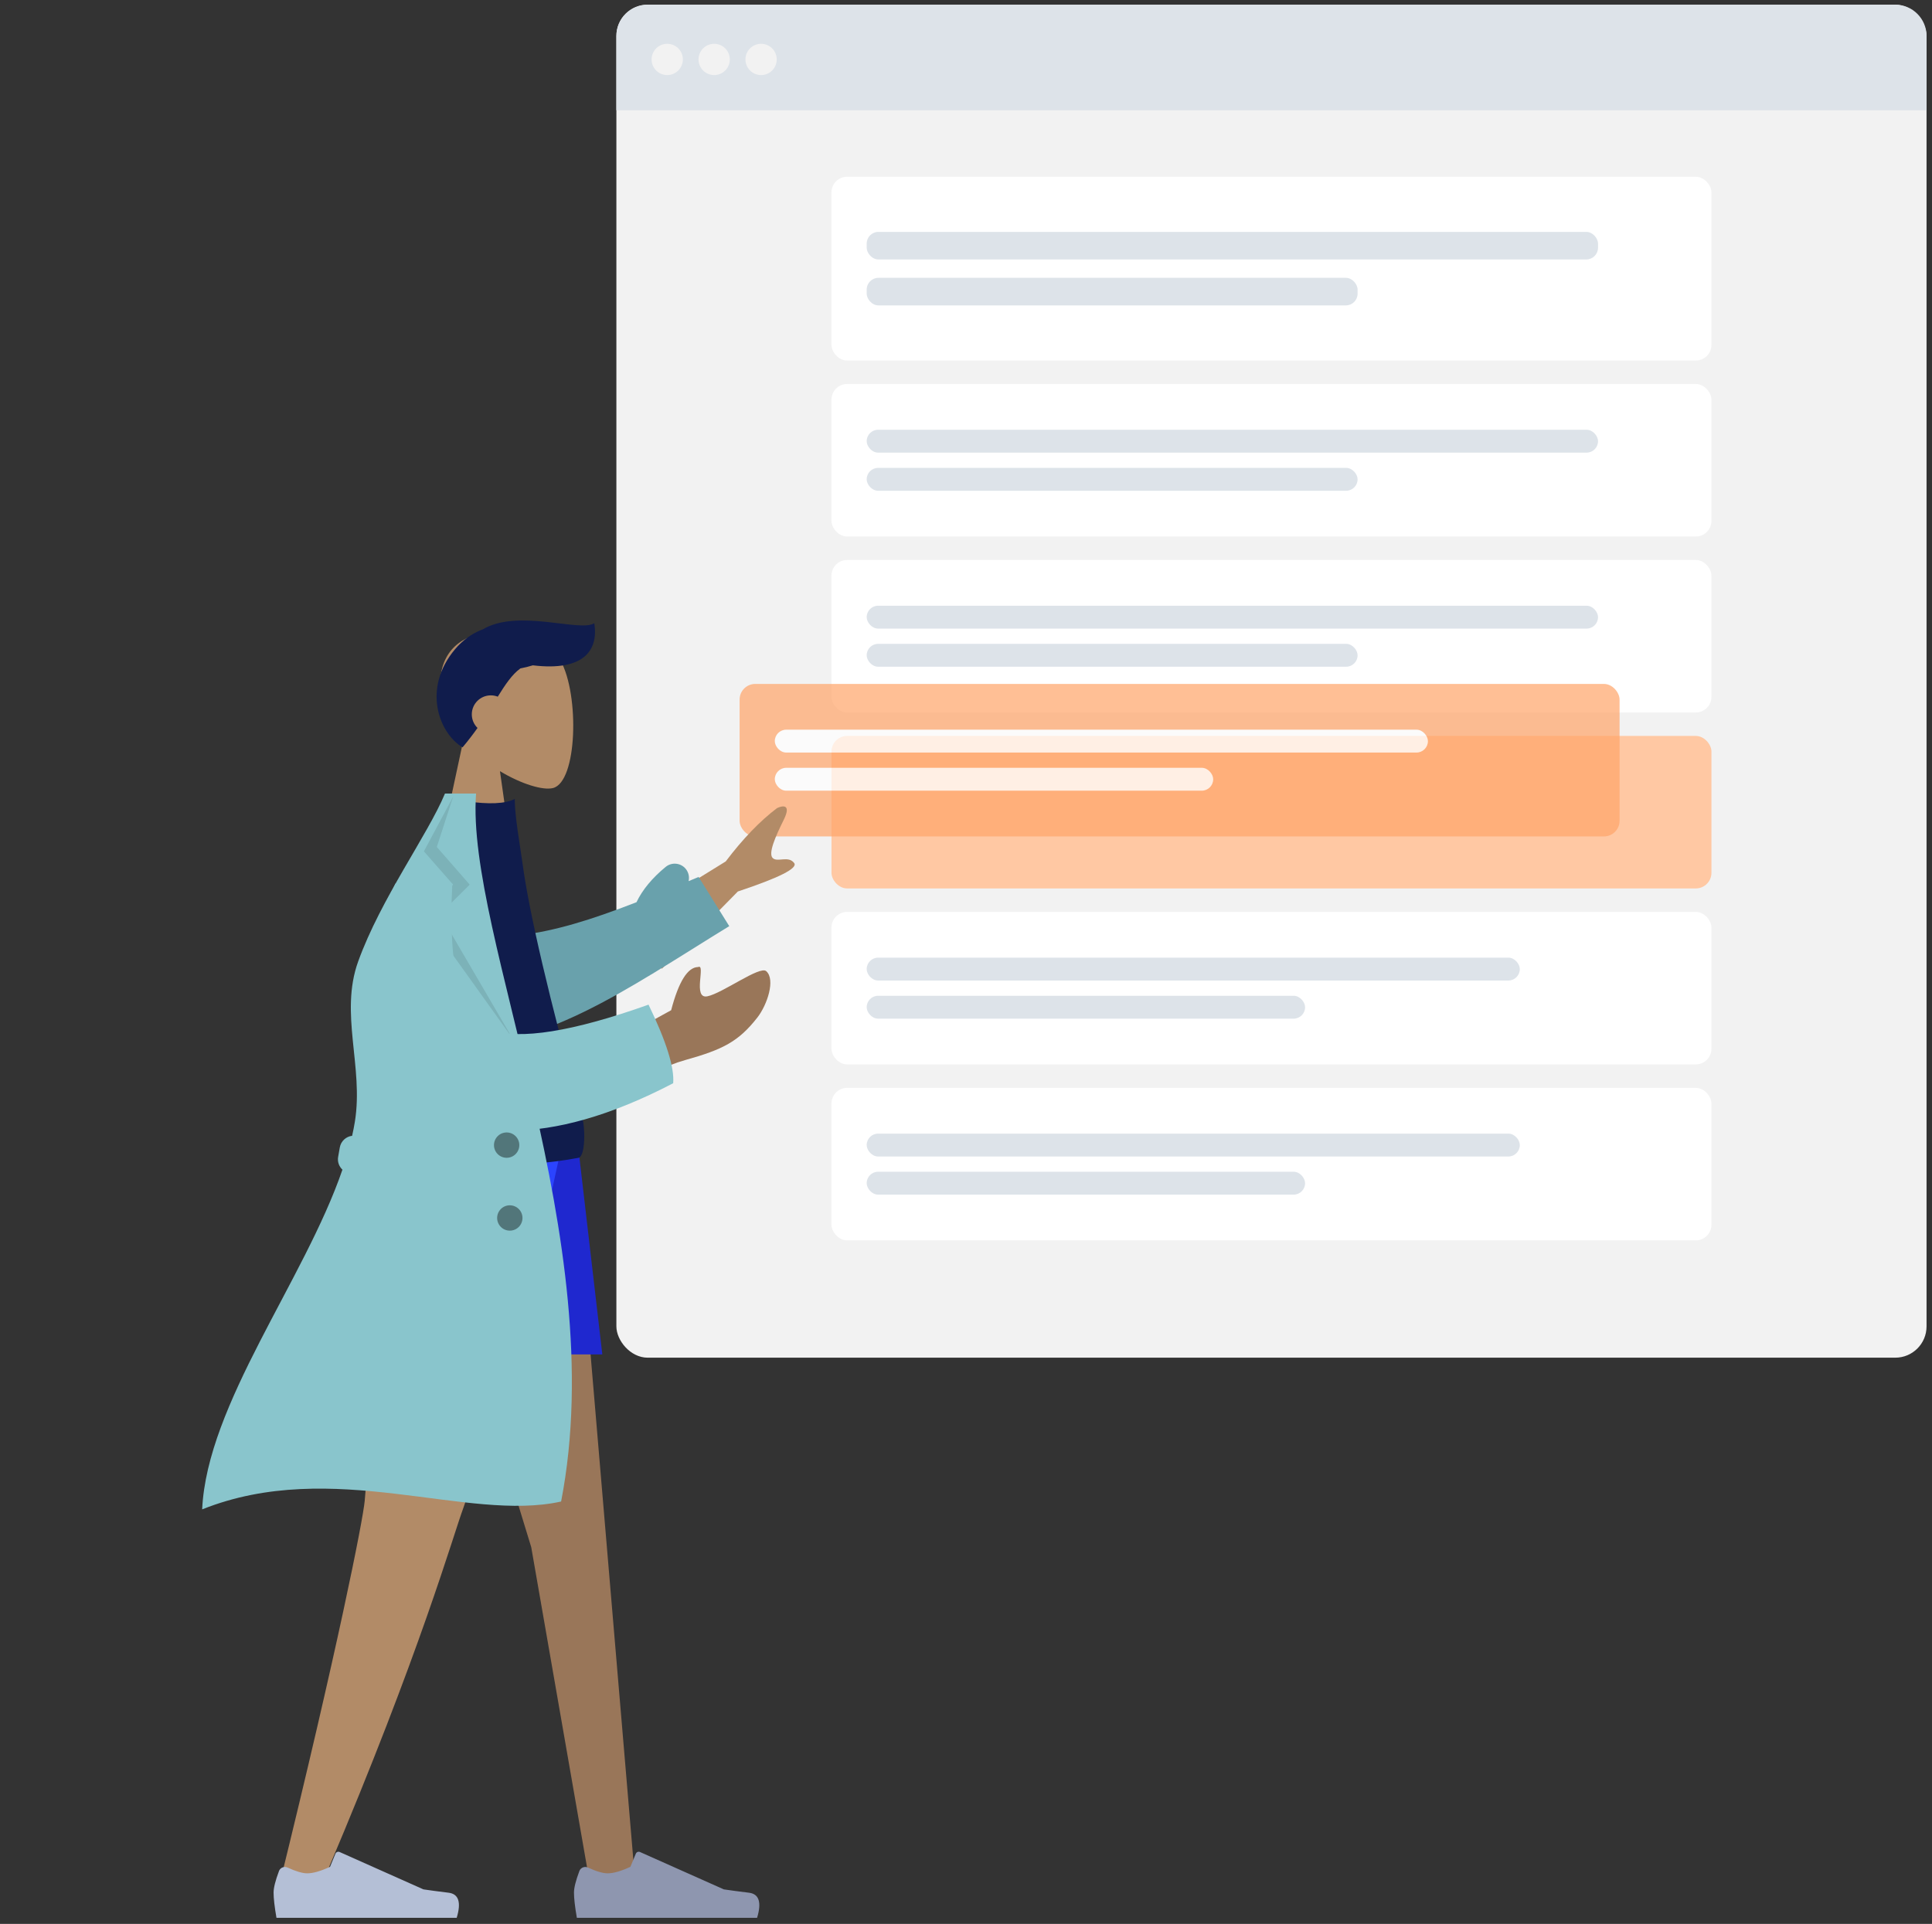 <?xml version="1.0" encoding="UTF-8"?>
<svg width="247px" height="246px" viewBox="0 0 247 246" version="1.1" xmlns="http://www.w3.org/2000/svg" xmlns:xlink="http://www.w3.org/1999/xlink">
    <rect x="0" y="0" width="247" height="246" fill="#333333" stroke="none"/>
    <title>char2</title>
    <g id="Design" stroke="none" stroke-width="1" fill="none" fill-rule="evenodd">
        <g id="char2" transform="translate(0.783, 0.6)">
            <g id="Group-4" transform="translate(78.02, 0)">
                <rect id="Container" fill="#F2F2F2" x="0" y="0" width="167.5" height="173" rx="4"></rect>
                <rect id="Container-Copy" fill="#FFC8A3" x="27.5" y="93.5" width="112.5" height="19.5" rx="2"></rect>
                <path d="M4,0 L163.5,0 C165.709,-4.05812251e-16 167.5,1.791 167.5,4 L167.5,13.5 L167.5,13.5 L0,13.5 L0,4 C-2.705415e-16,1.791 1.791,4.05812251e-16 4,0 Z" id="Header" fill="#DDE3E9"></path>
                <circle id="buttons" fill="#F2F2F2" cx="6.5" cy="7" r="2"></circle>
                <circle id="buttons" fill="#F2F2F2" cx="12.5" cy="7" r="2"></circle>
                <circle id="buttons" fill="#F2F2F2" cx="18.5" cy="7" r="2"></circle>
                <g id="Group-13" transform="translate(27.5, 22)">
                    <rect id="Container" fill="#FFFFFF" x="0" y="0" width="112.5" height="23.5" rx="2"></rect>
                    <g id="Text-Stuff" transform="translate(4.5, 7.05)" fill="#DDE3E9">
                        <rect id="Label" x="0" y="0" width="93.5" height="3.525" rx="1.5"></rect>
                        <rect id="Label" x="0" y="5.875" width="62.76" height="3.525" rx="1.5"></rect>
                    </g>
                </g>
                <g id="Group-14" transform="translate(27.5, 48.5)">
                    <rect id="Container" fill="#FFFFFF" x="0" y="0" width="112.5" height="19.5" rx="2"></rect>
                    <g id="Text-Stuff" transform="translate(4.5, 5.85)" fill="#DDE3E9">
                        <rect id="Label" x="0" y="0" width="93.5" height="2.925" rx="1.462"></rect>
                        <rect id="Label" x="0" y="4.875" width="62.76" height="2.925" rx="1.462"></rect>
                    </g>
                </g>
                <g id="Group-16" transform="translate(27.5, 138.5)">
                    <rect id="Container" fill="#FFFFFF" x="0" y="0" width="112.5" height="19.5" rx="2"></rect>
                    <g id="Text-Stuff" transform="translate(4.5, 5.85)" fill="#DDE3E9">
                        <rect id="Label" x="0" y="0" width="83.5" height="2.925" rx="1.462"></rect>
                        <rect id="Label" x="0" y="4.875" width="56.048" height="2.925" rx="1.462"></rect>
                    </g>
                </g>
                <g id="Group-15" transform="translate(27.5, 116)">
                    <rect id="Container" fill="#FFFFFF" x="0" y="0" width="112.5" height="19.5" rx="2"></rect>
                    <g id="Text-Stuff" transform="translate(4.5, 5.85)" fill="#DDE3E9">
                        <rect id="Label" x="0" y="0" width="83.5" height="2.925" rx="1.462"></rect>
                        <rect id="Label" x="0" y="4.875" width="56.048" height="2.925" rx="1.462"></rect>
                    </g>
                </g>
                <g id="Group-8" transform="translate(27.5, 71)">
                    <rect id="Container" fill="#FFFFFF" x="0" y="0" width="112.5" height="19.5" rx="2"></rect>
                    <g id="Text-Stuff" transform="translate(4.5, 5.85)" fill="#DDE3E9">
                        <rect id="Label" x="0" y="0" width="93.5" height="2.925" rx="1.462"></rect>
                        <rect id="Label" x="0" y="4.875" width="62.76" height="2.925" rx="1.462"></rect>
                    </g>
                </g>
            </g>
            <g id="Group-7" opacity="0.701" transform="translate(93.773, 86.85)">
                <rect id="Container" fill="#FFA468" x="0" y="0" width="112.5" height="19.5" rx="2"></rect>
                <g id="Text-Stuff" transform="translate(4.5, 5.85)" fill="#FFFFFF">
                    <rect id="Label" x="0" y="0" width="83.5" height="2.925" rx="1.462"></rect>
                    <rect id="Label" x="0" y="4.875" width="56.048" height="2.925" rx="1.462"></rect>
                </g>
            </g>
            <g id="Group-6" transform="translate(0, 78.739)">
                <g id="Bottom/Skinny-Jeans-1" transform="translate(34.194, 68.236)">
                    <polygon id="Leg" fill="#997659" points="17.568 0 32.942 50.262 40.39 93.006 46.229 93.006 38.359 0"></polygon>
                    <path d="M12.068,0 C13.112,27.596 11.883,41.831 11.649,44.338 C11.416,46.846 8.215,63.103 0.639,93.848 L6.861,91.711 C18.835,63.513 22.915,48.858 24.289,45.156 C25.662,41.453 29.309,26.401 35.231,0 L12.068,0 Z" id="Leg" fill="#B28B67"></path>
                    <g id="Left-Shoe" transform="translate(0, 89.064)" fill="#B4BFD6">
                        <path d="M0.687,2.611 C0.229,3.833 0,4.748 0,5.354 C0,6.091 0.123,7.166 0.368,8.58 C1.223,8.58 8.904,8.58 23.411,8.58 C24.01,6.6 23.664,5.531 22.374,5.373 C21.084,5.216 20.012,5.073 19.159,4.946 L8.446,0.17 C8.241,0.079 8.002,0.17 7.911,0.375 C7.909,0.378 7.908,0.382 7.906,0.385 L7.216,2.059 L7.216,2.059 C6.022,2.616 5.051,2.894 4.305,2.894 C3.696,2.894 2.854,2.648 1.78,2.154 L1.78,2.154 C1.372,1.969 0.892,2.149 0.707,2.557 C0.699,2.574 0.692,2.592 0.685,2.61 Z" id="shoe"></path>
                    </g>
                    <g id="Right-Shoe" transform="translate(38.404, 89.064)" fill="#8E96AF">
                        <path d="M0.687,2.611 C0.229,3.833 0,4.748 0,5.354 C0,6.091 0.123,7.166 0.368,8.58 C1.223,8.58 8.904,8.58 23.411,8.58 C24.01,6.6 23.664,5.531 22.374,5.373 C21.084,5.216 20.012,5.073 19.159,4.946 L8.446,0.17 C8.241,0.079 8.002,0.17 7.911,0.375 C7.909,0.378 7.908,0.382 7.906,0.385 L7.216,2.059 L7.216,2.059 C6.022,2.616 5.051,2.894 4.305,2.894 C3.696,2.894 2.854,2.648 1.78,2.154 L1.78,2.154 C1.372,1.969 0.892,2.149 0.707,2.557 C0.699,2.574 0.692,2.592 0.685,2.61 Z" id="shoe"></path>
                    </g>
                    <polygon id="Bottom" fill="#1F28CF" points="15.525 0 22.062 25.608 42.028 25.608 39.051 0"></polygon>
                    <path d="M11.848,0 C9.697,6.447 9.289,14.983 10.622,25.608 L30.997,25.608 L36.6,0 L11.848,0 Z" id="Bottom" fill="#2B44FF"></path>
                </g>
                <g id="A-Human/Standing-Copy">
                    <g id="Head/Front" transform="translate(55.035, 0)">
                        <g id="Head" transform="translate(0.045, 1.473)" fill="#B28B67">
                            <path d="M15.824,3.699 C18.229,8.074 17.943,19.17 14.834,19.952 C13.562,20.272 10.815,19.459 8.056,17.794 L9.72,29.565 L0,29.565 L3.361,13.901 C1.48,11.723 0.214,9.062 0.429,6.085 C1.052,-2.582 13.418,-0.675 15.824,3.699 Z"></path>
                        </g>
                        <path d="M5.905,1.134 C10.435,-1.55 18.303,1.533 20.162,0.349 C20.71,3.782 18.855,6.524 12.303,5.733 C11.819,5.884 11.279,6.017 10.709,6.128 C9.639,6.912 8.801,8.163 7.819,9.74 C7.544,9.632 7.244,9.573 6.93,9.573 C5.588,9.573 4.5,10.66 4.5,12.003 C4.5,12.684 4.78,13.299 5.232,13.741 C4.671,14.533 4.04,15.363 3.318,16.219 C0.293,14.404 -1.862,8.69 2.35,3.684 C3.361,2.482 4.54,1.669 5.748,1.193 Z" id="Hair" fill="#101C4C"></path>
                    </g>
                    <g id="Body/Long-Sleeve-1" transform="translate(25.063, 17.166)">
                        <path d="M52.982,21.277 L67.171,13.824 C69.557,11.089 71.898,8.974 74.193,7.478 C74.891,7.2 76.106,7.046 74.938,9.039 C73.769,11.031 72.629,13.179 73.196,13.809 C73.763,14.439 75.218,13.598 75.889,14.64 C76.336,15.335 73.857,16.376 68.451,17.765 L58.075,26.938 L52.982,21.277 Z" id="Skin" fill="#B28B67" transform="translate(64.461, 17.127) rotate(-4) translate(-64.461, -17.127) "></path>
                        <path d="M35.567,6.889 C41.463,19.077 45.111,23.528 55.365,31.195 C57.137,30.996 59.079,31.261 61.174,31.967 C62.127,32.288 62.64,33.322 62.319,34.276 C62.131,34.833 61.699,35.24 61.183,35.418 C61.553,35.68 61.931,35.949 62.316,36.222 L59.057,42.875 C45.342,36.037 32.452,30.881 26.578,19.592 C24.607,15.803 31.424,13.348 31.236,8.666 L35.567,6.889 Z" id="Back-Arm" fill="#69A1AC" transform="translate(44.317, 24.882) rotate(-58) translate(-44.317, -24.882) "></path>
                        <path d="M20.297,51.095 C31.533,52.788 40.807,52.935 48.118,51.536 C49.024,51.363 48.984,47.458 48.564,46.392 C44.355,31.096 41.818,20.256 40.952,13.871 C40.634,11.52 39.964,7.925 39.964,5.651 C38.764,6.278 36.663,6.372 33.662,5.933 C25.597,17.82 21.89,31.459 20.297,51.095 Z" id="Shirt" fill="#101C4C"></path>
                        <path d="M35.019,4.961 C33.662,22.895 52.394,62.048 45.89,95.486 C33.868,98.171 16.706,89.818 0,96.491 C0.622,83.024 13.075,67.204 17.933,53.055 C17.499,52.65 17.274,52.041 17.385,51.413 L17.596,50.216 C17.738,49.406 18.396,48.816 19.172,48.723 C19.31,48.116 19.428,47.512 19.525,46.912 C20.657,39.904 17.542,33.084 19.946,26.429 C22.864,18.351 28.81,10.309 31.043,4.961 Z" id="Coat-Front" fill="#89C5CC"></path>
                        <polygon id="Shade-Lapel" fill-opacity="0.1" fill="#000000" points="32.085 5.366 29.996 11.792 34.204 16.609 30.401 20.394 39.601 36.146 28.35 20.425 32.085 16.609 28.35 12.352"></polygon>
                        <path d="M36.902,42.221 C37.797,42.221 38.522,41.496 38.522,40.601 C38.522,39.706 37.797,38.981 36.902,38.981 C36.008,38.981 35.282,39.706 35.282,40.601 C35.282,41.496 36.008,42.221 36.902,42.221 Z M38.927,51.536 C39.822,51.536 40.547,50.811 40.547,49.916 C40.547,49.021 39.822,48.296 38.927,48.296 C38.033,48.296 37.307,49.021 37.307,49.916 C37.307,50.811 38.033,51.536 38.927,51.536 Z M39.332,60.851 C40.227,60.851 40.952,60.126 40.952,59.231 C40.952,58.336 40.227,57.611 39.332,57.611 C38.438,57.611 37.712,58.336 37.712,59.231 C37.712,60.126 38.438,60.851 39.332,60.851 Z" id="Buttons" fill-opacity="0.4" fill="#000000"></path>
                        <path d="M53.104,36.432 L59.958,32.667 C60.919,29.008 62.069,27.167 63.406,27.144 C64.434,26.666 62.644,31.289 64.592,30.888 C66.54,30.487 71.293,26.952 72.112,27.67 C73.324,28.732 72.243,31.993 70.97,33.615 C68.591,36.646 66.621,37.683 61.752,39.041 C59.206,39.751 56.454,41.173 53.495,43.309 L53.104,36.432 Z" id="Hand" fill="#997659"></path>
                        <path d="M31.979,16.472 C31.421,27.648 33.035,33.886 36.822,35.187 C40.609,36.487 47.358,35.41 57.068,31.954 C59.339,36.653 60.389,40.002 60.218,42.003 C27.866,58.902 14.559,37.229 24.712,16.472 L31.979,16.472 Z" id="Sleeve" fill="#89C5CC"></path>
                    </g>
                </g>
            </g>
        </g>
    </g>
</svg>